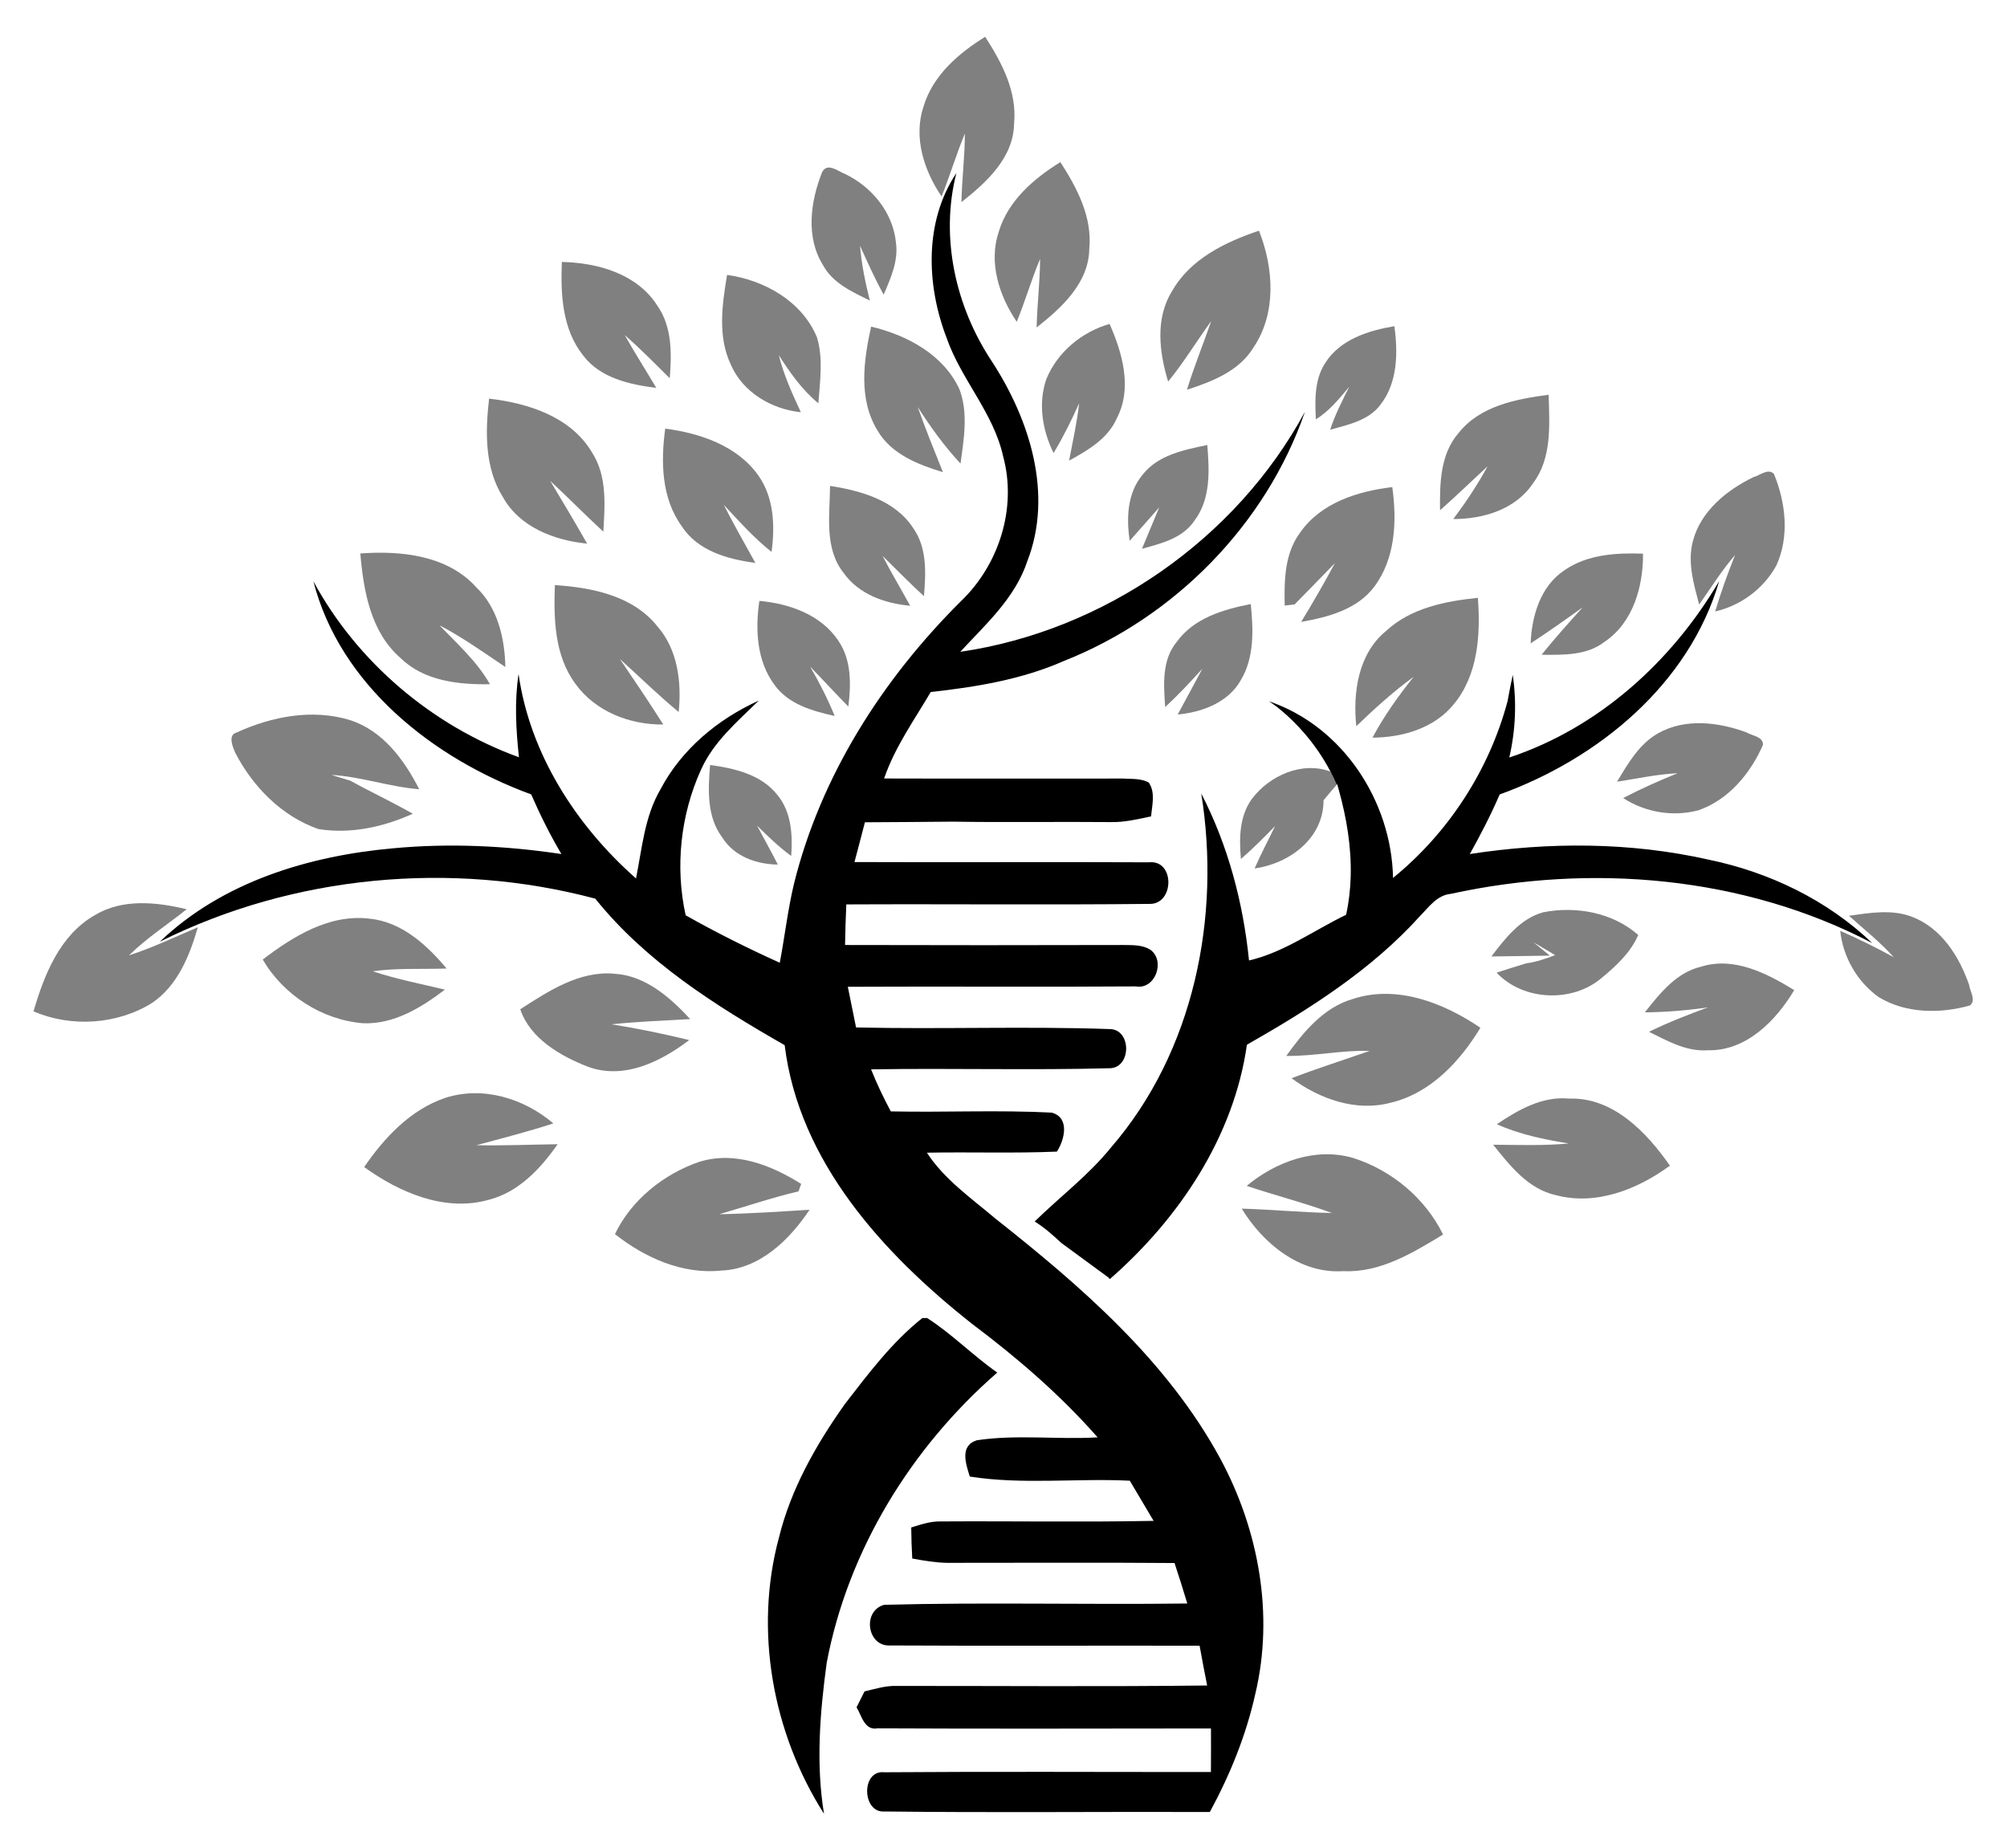 <?xml version="1.0" encoding="UTF-8"?> <!-- Generator: Adobe Illustrator 24.0.1, SVG Export Plug-In . SVG Version: 6.00 Build 0) --> <svg xmlns="http://www.w3.org/2000/svg" xmlns:xlink="http://www.w3.org/1999/xlink" version="1.1" id="Layer_1" x="0px" y="0px" viewBox="0 0 194.614 179.168" xml:space="preserve"> <g> <g> <path fill="#808080" d="M79.703,16.732c0.506-1.054,1.56-0.11,2.285,0.158 c2.565,1.255,4.594,3.711,4.887,6.605c0.262,1.785-0.5,3.473-1.188,5.076 c-0.853-1.536-1.566-3.144-2.291-4.735c0.146,1.798,0.512,3.565,0.951,5.307 c-1.7-0.835-3.595-1.676-4.54-3.431C78.112,22.996,78.588,19.565,79.703,16.732z"></path> <path fill="#808080" d="M96.85,22.465c0.908-3.01,3.388-5.143,5.972-6.745 c1.621,2.51,3.108,5.332,2.803,8.427c-0.055,3.309-2.693,5.71-5.106,7.605 c0.049-2.224,0.329-4.43,0.335-6.648c-0.835,1.999-1.444,4.089-2.261,6.1 C96.886,28.687,95.838,25.463,96.85,22.465z"></path> <path fill="#808080" d="M89.558,10.313c0.908-3.01,3.388-5.143,5.972-6.745 c1.621,2.51,3.108,5.332,2.803,8.427c-0.055,3.309-2.693,5.71-5.106,7.605 c0.049-2.224,0.329-4.43,0.335-6.648c-0.835,1.999-1.444,4.089-2.261,6.1 C89.595,16.534,88.546,13.311,89.558,10.313z"></path> <path d="M91.792,32.769c-1.968-5.118-2.188-11.279,0.944-15.983 c-1.59,6.24-0.079,12.955,3.443,18.262c3.656,5.612,5.972,12.845,3.437,19.371 c-1.176,3.565-4.028,6.112-6.502,8.787c13.917-2.029,26.72-10.883,33.422-23.271 c-3.778,10.926-12.638,19.913-23.362,24.154c-4.083,1.804-8.525,2.529-12.924,3.016 c-1.609,2.736-3.485,5.356-4.521,8.385c7.72,0.024,15.441,0.006,23.161,0.006 c0.835,0.055,1.749-0.037,2.51,0.396c0.658,0.981,0.311,2.181,0.219,3.272 c-1.292,0.274-2.596,0.585-3.918,0.554c-5.082-0.049-10.164,0.043-15.246-0.043 c-2.864,0.03-5.722,0.043-8.586,0.061c-0.329,1.286-0.676,2.571-1.012,3.857 c9.518,0.043,19.042-0.024,28.56,0.024c2.541-0.268,2.474,4.168-0.03,4.034 c-9.768,0.104-19.548,0-29.322,0.049c-0.061,1.31-0.098,2.62-0.122,3.936 c8.994,0.024,17.988,0.024,26.982,0c0.896,0.018,1.871-0.037,2.663,0.487 c1.426,1.097,0.427,3.857-1.444,3.528c-9.311,0.067-18.622-0.012-27.932,0.037 c0.262,1.31,0.53,2.626,0.798,3.942c8.19,0.189,16.397-0.128,24.581,0.158 c2.114-0.006,2.145,3.674,0.091,3.796c-7.733,0.207-15.477-0.018-23.216,0.11 c0.554,1.395,1.206,2.748,1.913,4.077c5.198,0.11,10.42-0.152,15.611,0.122 c1.767,0.481,1.243,2.632,0.494,3.778c-4.198,0.177-8.403,0.024-12.607,0.104 c1.7,2.602,4.284,4.393,6.624,6.374c8.366,6.611,16.684,13.802,21.839,23.313 c3.711,6.892,5.216,15.093,3.388,22.777c-0.89,4.016-2.45,7.854-4.412,11.468 c-10.517-0.037-21.035,0.079-31.546-0.049c-2.188,0.177-2.297-4.058-0.012-3.802 c10.548-0.079,21.108-0.018,31.661-0.024c0.012-1.408,0.012-2.815,0.006-4.223 c-10.779,0.006-21.559,0.043-32.338-0.012c-1.267,0.232-1.542-1.249-2.029-2.041 c0.189-0.384,0.579-1.152,0.774-1.542c1.024-0.238,2.047-0.567,3.12-0.53 c10.036-0.006,20.072,0.079,30.102-0.043c-0.256-1.286-0.5-2.571-0.731-3.857 c-10.018-0.024-20.035,0.03-30.047-0.024c-2.188,0.097-2.687-3.339-0.548-3.942 c9.786-0.262,19.603,0,29.401-0.128c-0.39-1.316-0.81-2.62-1.237-3.924 c-7.349-0.061-14.697-0.012-22.046-0.018c-1.146-0.018-2.273-0.213-3.388-0.42 c-0.055-1.005-0.091-2.005-0.098-3.01c0.926-0.286,1.865-0.609,2.852-0.585 c6.886-0.043,13.771,0.079,20.651-0.055c-0.768-1.298-1.542-2.59-2.309-3.894 c-5.167-0.256-10.389,0.402-15.514-0.402c-0.378-1.219-1.012-2.986,0.689-3.522 c3.863-0.579,7.812-0.049,11.705-0.28c-3.632-4.131-7.793-7.714-12.181-11.011 c-8.586-6.776-16.781-15.715-18.165-27.018c-6.721-3.845-13.466-8.098-18.366-14.21 c-13.948-3.711-29.285-2.279-42.221,4.174c6.069-5.807,14.466-8.336,22.668-9.061 c5.417-0.506,10.889-0.244,16.269,0.561c-1.103-1.865-2.066-3.802-2.931-5.783 C42.076,73.583,32.984,66.472,30.389,56.369c4.265,7.867,11.529,14.009,19.932,17.062 c-0.286-2.681-0.445-5.393-0.037-8.068c1.097,7.745,5.594,14.703,11.389,19.822 c0.585-2.919,0.829-6.002,2.364-8.628c2.047-3.9,5.569-6.819,9.542-8.622 c-2.078,2.041-4.381,3.979-5.6,6.697c-1.993,4.375-2.529,9.433-1.493,14.125 c2.974,1.676,6.02,3.199,9.128,4.601c0.481-2.541,0.774-5.118,1.371-7.635 c2.59-10.475,8.58-19.852,16.184-27.414c3.717-3.559,5.46-9.061,4.101-14.07 C96.332,40.015,93.194,36.797,91.792,32.769z"></path> <path fill="#808080" d="M113.649,28.236c1.773-3.138,5.155-4.753,8.427-5.868 c1.432,3.589,1.724,7.982-0.518,11.309c-1.383,2.303-4.022,3.327-6.459,4.113 c0.689-2.255,1.584-4.436,2.352-6.66c-1.414,1.95-2.657,4.009-4.18,5.874 C112.412,34.153,111.998,30.893,113.649,28.236z"></path> <path fill="#808080" d="M54.482,25.403c3.455,0.067,7.294,1.146,9.25,4.223 c1.45,2.053,1.401,4.655,1.213,7.056c-1.432-1.426-2.852-2.864-4.369-4.198 c0.975,1.737,2.047,3.412,3.065,5.131c-2.571-0.323-5.435-0.951-7.087-3.138 C54.513,31.929,54.354,28.516,54.482,25.403z"></path> <path fill="#808080" d="M70.502,26.658c3.613,0.5,7.276,2.559,8.714,6.051 c0.634,2.072,0.286,4.284,0.14,6.398c-1.578-1.292-2.748-2.967-3.839-4.668 c0.481,1.926,1.304,3.735,2.139,5.533c-2.852-0.286-5.649-1.944-6.8-4.637 C69.575,32.611,70.026,29.516,70.502,26.658z"></path> <path fill="#808080" d="M84.468,31.673c3.473,0.817,7.044,2.718,8.58,6.106 c0.853,2.297,0.414,4.814,0.091,7.172c-1.572-1.682-2.913-3.552-4.15-5.484 c0.756,2.133,1.603,4.223,2.443,6.319c-2.419-0.737-5.003-1.743-6.343-4.04 C83.219,38.692,83.743,34.987,84.468,31.673z"></path> <path fill="#808080" d="M101.45,36.791c1.06-2.632,3.437-4.601,6.142-5.38 c1.243,2.815,2.224,6.215,0.713,9.128c-0.865,1.999-2.815,3.132-4.637,4.125 c0.353-1.846,0.762-3.687,0.975-5.557c-0.743,1.651-1.548,3.272-2.48,4.826 C101.085,41.739,100.646,39.149,101.45,36.791z"></path> <path fill="#808080" d="M128.499,35.207c1.432-2.279,4.186-3.156,6.709-3.577 c0.353,2.565,0.329,5.441-1.328,7.586c-1.139,1.56-3.162,1.968-4.899,2.456 c0.475-1.45,1.17-2.809,1.852-4.168c-0.969,1.158-1.938,2.358-3.236,3.162 C127.506,38.82,127.445,36.822,128.499,35.207z"></path> <path fill="#808080" d="M47.426,38.656c3.79,0.439,7.934,1.749,9.987,5.228 c1.469,2.291,1.243,5.088,1.091,7.672c-1.749-1.609-3.406-3.309-5.149-4.923 c1.213,2.017,2.413,4.04,3.577,6.081c-3.156-0.305-6.538-1.59-8.159-4.497 C46.987,45.377,47.054,41.873,47.426,38.656z"></path> <path fill="#808080" d="M141.411,42.019c2.078-2.663,5.6-3.321,8.756-3.741 c0.079,2.894,0.341,6.112-1.505,8.573c-1.676,2.541-4.832,3.492-7.739,3.479 c1.219-1.627,2.352-3.321,3.321-5.112c-1.536,1.42-3.035,2.876-4.607,4.259 C139.607,46.918,139.644,44.067,141.411,42.019z"></path> <path fill="#808080" d="M64.506,41.562c3.376,0.445,6.977,1.651,9.03,4.546 c1.517,2.151,1.621,4.887,1.28,7.41c-1.706-1.353-3.156-2.98-4.637-4.57 c0.969,1.907,2.029,3.76,3.065,5.636c-2.651-0.347-5.582-1.152-7.123-3.54 C64.134,48.32,64.067,44.78,64.506,41.562z"></path> <path fill="#808080" d="M110.785,46.047c1.499-1.932,4.028-2.425,6.282-2.894 c0.207,2.468,0.347,5.222-1.231,7.312c-1.133,1.731-3.236,2.236-5.1,2.748 c0.414-1.005,1.249-3.01,1.67-4.009c-0.713,0.804-2.145,2.425-2.858,3.236 C109.213,50.258,109.305,47.814,110.785,46.047z"></path> <path fill="#808080" d="M80.489,47.12c2.986,0.457,6.301,1.395,8.049,4.07 c1.371,1.919,1.243,4.381,1.054,6.617c-1.383-1.255-2.675-2.596-4.009-3.9 c0.841,1.639,1.791,3.217,2.675,4.832c-2.443-0.213-4.978-1.103-6.447-3.175 C79.904,53.176,80.464,49.941,80.489,47.12z"></path> <path fill="#808080" d="M126.062,51.659c1.999-2.9,5.606-4.034,8.945-4.424 c0.457,3.278,0.311,6.928-1.761,9.676c-1.664,2.206-4.491,2.937-7.074,3.394 c1.139-1.871,2.236-3.772,3.272-5.703c-1.304,1.341-2.596,2.687-3.912,4.009 c-0.238,0.03-0.713,0.079-0.957,0.11C124.52,56.308,124.557,53.676,126.062,51.659z"></path> <path fill="#808080" d="M151.666,55.321c2.23-1.56,5.027-1.724,7.653-1.633 c0.024,3.187-0.957,6.684-3.729,8.549c-1.743,1.347-4.022,1.267-6.106,1.255 c1.267-1.584,2.626-3.089,3.985-4.601c-1.663,1.194-3.333,2.376-5.045,3.498 C148.522,59.751,149.369,56.863,151.666,55.321z"></path> <path fill="#808080" d="M34.94,53.67c3.942-0.292,8.458,0.171,11.261,3.297 c2.072,1.993,2.742,4.936,2.803,7.714c-2.096-1.408-4.156-2.882-6.398-4.052 c1.743,1.81,3.65,3.516,4.905,5.722c-3.035,0.049-6.392-0.311-8.665-2.535 C35.94,61.299,35.251,57.302,34.94,53.67z"></path> <path fill="#808080" d="M53.806,56.735c3.583,0.238,7.556,1.024,9.92,3.979 c1.999,2.267,2.376,5.429,2.084,8.33c-1.98-1.633-3.808-3.431-5.703-5.143 c1.426,2.102,2.852,4.211,4.211,6.355c-3.26,0.037-6.617-1.274-8.543-3.979 C53.763,63.541,53.684,59.989,53.806,56.735z"></path> <path fill="#808080" d="M134.397,61.189c2.419-2.236,5.74-2.894,8.909-3.217 c0.268,3.559,0.024,7.513-2.376,10.365c-1.901,2.303-4.954,3.175-7.842,3.193 c1.115-2.102,2.51-4.04,3.985-5.898c-1.98,1.444-3.796,3.089-5.557,4.789 C131.174,67.149,131.704,63.395,134.397,61.189z"></path> <path fill="#808080" d="M73.634,58.27c2.894,0.256,5.99,1.341,7.659,3.863 c1.28,1.865,1.237,4.223,0.969,6.38c-1.261-1.274-2.462-2.596-3.711-3.875 c0.902,1.542,1.706,3.138,2.389,4.789c-2.133-0.469-4.46-1.121-5.813-2.98 C73.372,64.12,73.225,61.049,73.634,58.27z"></path> <path fill="#808080" d="M114.112,62.237c1.657-2.303,4.521-3.144,7.172-3.662 c0.244,2.462,0.366,5.131-0.944,7.343c-1.206,2.194-3.772,3.15-6.142,3.37 c0.804-1.475,1.596-2.961,2.395-4.442c-1.158,1.28-2.34,2.541-3.607,3.717 C112.833,66.424,112.644,63.998,114.112,62.237z"></path> <path fill="#808080" d="M22.949,71.03c3.388-1.554,7.355-2.322,10.993-1.2 c3.175,1.018,5.259,3.851,6.709,6.703c-2.876-0.225-5.63-1.225-8.513-1.389 c0.609,0.189,1.219,0.378,1.834,0.561c1.999,1.103,4.077,2.072,6.057,3.205 c-2.87,1.292-6.002,1.98-9.146,1.487c-3.577-1.249-6.374-4.113-8.086-7.428 C22.571,72.413,22.065,71.274,22.949,71.03z"></path> <path fill="#808080" d="M160.782,71.109c2.62-1.487,5.85-1.091,8.567-0.091 c0.53,0.335,1.633,0.396,1.603,1.213c-1.207,2.76-3.333,5.326-6.246,6.337 c-2.474,0.664-5.167,0.213-7.312-1.182c1.718-0.89,3.485-1.682,5.277-2.407 c-1.98,0.098-3.924,0.524-5.874,0.823C157.863,74.052,158.936,72.145,160.782,71.109z"></path> <path fill="#808080" d="M164.149,52.499c0.748-2.918,3.274-4.969,5.879-6.232 c0.609-0.149,1.418-0.901,1.985-0.313c1.15,2.784,1.522,6.096,0.229,8.895 c-1.238,2.242-3.432,3.869-5.925,4.445c0.552-1.855,1.208-3.677,1.929-5.47 c-1.304,1.494-2.346,3.189-3.484,4.801C164.243,56.643,163.614,54.547,164.149,52.499z"></path> <path fill="#808080" d="M185.445,88.918c2.809,1.088,4.546,3.84,5.491,6.577 c0.076,0.623,0.726,1.515,0.075,2.008c-2.901,0.812-6.233,0.788-8.859-0.827 c-2.08-1.496-3.434-3.867-3.711-6.41c1.776,0.768,3.508,1.635,5.203,2.564 c-1.328-1.472-2.889-2.707-4.354-4.028C181.32,88.519,183.475,88.143,185.445,88.918z"></path> <path fill="#808080" d="M68.856,74.18c2.376,0.323,4.997,0.932,6.544,2.931 c1.347,1.639,1.469,3.869,1.322,5.892c-1.2-0.871-2.261-1.913-3.315-2.943 c0.676,1.255,1.371,2.504,2.017,3.778c-2.066-0.03-4.223-0.78-5.368-2.602 C68.521,79.214,68.655,76.569,68.856,74.18z"></path> <path fill="#808080" d="M25.477,93.046c2.955-2.248,6.453-4.424,10.328-3.967 c3.138,0.305,5.569,2.535,7.501,4.838c-2.383,0.085-4.789-0.067-7.16,0.268 c2.285,0.762,4.655,1.219,6.995,1.779c-2.291,1.743-4.942,3.382-7.94,3.26 C31.229,98.902,27.482,96.489,25.477,93.046z"></path> <path fill="#808080" d="M3.25,98.072c1.039-3.565,2.558-7.394,5.945-9.331 c2.704-1.621,5.985-1.274,8.908-0.57c-1.865,1.485-3.891,2.794-5.597,4.473 c2.29-0.746,4.468-1.788,6.682-2.729c-0.806,2.764-1.962,5.658-4.445,7.342 C11.357,99.36,6.909,99.648,3.25,98.072z"></path> <path fill="#808080" d="M144.616,92.747c1.341-1.749,2.797-3.668,5.021-4.284 c3.193-0.622,6.733,0.018,9.219,2.2c-0.737,1.718-2.163,3.022-3.577,4.192 c-2.858,2.407-7.586,2.194-10.158-0.536c0.957-0.311,1.919-0.622,2.888-0.908 c0.963-0.122,1.883-0.451,2.785-0.792c-0.695-0.427-1.401-0.835-2.096-1.243l1.584,1.292 C148.388,92.686,146.511,92.735,144.616,92.747z"></path> <path fill="#808080" d="M164.95,93.74c3.169-1.005,6.386,0.64,9.03,2.273 c-1.773,2.974-4.661,5.917-8.372,5.831c-2.072,0.152-3.918-0.908-5.71-1.791 c1.859-0.908,3.79-1.664,5.728-2.37c-2.029,0.299-4.083,0.463-6.13,0.487 C160.947,96.336,162.555,94.295,164.95,93.74z"></path> <path fill="#808080" d="M50.448,97.866c2.748-1.761,5.728-3.754,9.152-3.443 c3.004,0.195,5.38,2.297,7.33,4.399c-2.541,0.146-5.094,0.238-7.629,0.506 c2.535,0.402,5.039,0.92,7.531,1.529c-2.766,2.096-6.325,3.875-9.841,2.578 C54.342,102.399,51.393,100.705,50.448,97.866z"></path> <path fill="#808080" d="M131.15,96.879c4.29-1.42,8.842,0.366,12.4,2.785 c-1.98,3.272-4.838,6.349-8.689,7.263c-3.376,0.908-6.904-0.36-9.622-2.37 c2.498-0.963,5.051-1.767,7.574-2.651c-2.712-0.085-5.38,0.524-8.086,0.487 C126.372,100.096,128.322,97.707,131.15,96.879z"></path> <path fill="#808080" d="M43.203,106.451c3.632-1.158,7.623,0.061,10.45,2.486 c-2.456,0.804-4.96,1.438-7.452,2.114c2.62,0.055,5.253-0.061,7.873-0.098 c-1.664,2.383-3.796,4.661-6.709,5.399c-4.253,1.188-8.634-0.719-12.053-3.181 C37.28,110.302,39.821,107.585,43.203,106.451z"></path> <path fill="#808080" d="M145.146,109.017c2.078-1.401,4.412-2.742,7.026-2.486 c4.265-0.134,7.501,3.272,9.756,6.502c-3.12,2.291-7.154,3.9-11.041,2.864 c-2.699-0.585-4.466-2.858-6.1-4.893c2.45,0.018,4.899,0.11,7.343-0.122 C149.741,110.503,147.364,110.01,145.146,109.017z"></path> <path fill="#808080" d="M120.888,114.994c2.821-2.346,6.684-3.772,10.328-2.705 c3.729,1.188,6.983,3.894,8.714,7.422c-2.949,1.785-6.106,3.729-9.695,3.552 c-4.18,0.274-7.769-2.681-9.829-6.063c2.919,0.091,5.831,0.366,8.75,0.427 C126.439,116.627,123.63,115.914,120.888,114.994z"></path> <path fill="#808080" d="M67.796,112.667c3.455-1.085,6.983,0.311,9.896,2.139 c-0.067,0.183-0.195,0.542-0.262,0.719c-2.596,0.615-5.125,1.475-7.684,2.218 c2.919-0.055,5.838-0.25,8.756-0.433c-1.95,2.925-4.832,5.746-8.549,5.898 c-3.778,0.39-7.416-1.243-10.322-3.534C61.203,116.371,64.359,113.843,67.796,112.667z"></path> <path d="M81.939,136.132c2.279-2.949,4.558-5.984,7.495-8.318l0.469-0.006 c2.419,1.554,4.442,3.644,6.8,5.289c-8.348,7.282-14.46,17.196-16.538,28.133 c-0.658,4.85-1.06,9.792-0.262,14.655c-4.991-7.836-6.806-17.799-4.363-26.811 C76.699,144.359,79.148,140.063,81.939,136.132z"></path> <g> <path fill="none" d="M129.616,76.094c0.072,0.168,0.14,0.341,0.208,0.515 c-0.053-0.19-0.106-0.381-0.161-0.57C129.647,76.057,129.632,76.076,129.616,76.094z"></path> <path fill="#808080" d="M121.388,77.477c-1.225,1.688-1.231,3.833-1.06,5.819 c1.164-0.999,2.242-2.096,3.315-3.193c-0.658,1.371-1.383,2.712-1.986,4.113 c3.382-0.481,6.691-2.919,6.685-6.617c0.417-0.505,0.841-1.01,1.275-1.504 c-0.19-0.446-0.394-0.87-0.607-1.279C126.252,73.799,123.096,75.2,121.388,77.477z"></path> <path d="M165.663,83.357c-7.586-1.712-15.477-1.718-23.137-0.542 c1.048-1.883,2.041-3.796,2.894-5.777c9.554-3.455,18.347-10.663,21.284-20.687 c-4.588,7.794-11.687,14.228-20.352,17.104c0.609-2.626,0.725-5.344,0.335-8.007 c-0.177,0.841-0.347,1.688-0.5,2.535c-1.773,6.678-5.74,12.79-11.108,17.147 c-0.146-7.446-4.875-14.691-12.022-17.123c0.266,0.17,0.516,0.356,0.766,0.543 c0.156,0.117,0.302,0.244,0.452,0.367c1.244,1.046,3.23,3.012,4.734,5.897 c0.213,0.409,0.417,0.833,0.607,1.279c0.016-0.018,0.031-0.037,0.047-0.055 c0.056,0.189,0.108,0.38,0.161,0.57c0.756,2.725,1.227,5.555,1.149,8.377 c-0.034,1.246-0.173,2.489-0.445,3.721c-3.114,1.499-6.02,3.644-9.414,4.43 c-0.567-5.618-2.035-11.157-4.631-16.19c1.919,11.967-0.701,25.026-8.756,34.33 c-2.169,2.687-4.942,4.765-7.397,7.172c0.935,0.578,1.773,1.324,2.595,2.09l4.618,3.386 l-0.022,0.044c0.039,0.015,0.076,0.034,0.116,0.048c6.685-5.85,12.004-13.771,13.272-22.71 c6.069-3.455,12.077-7.257,16.787-12.479c0.865-0.877,1.645-2.023,2.98-2.151 c13.619-2.974,28.414-1.737,40.863,4.771C177.192,87.275,171.537,84.564,165.663,83.357z"></path> </g> </g> </g> </svg> 